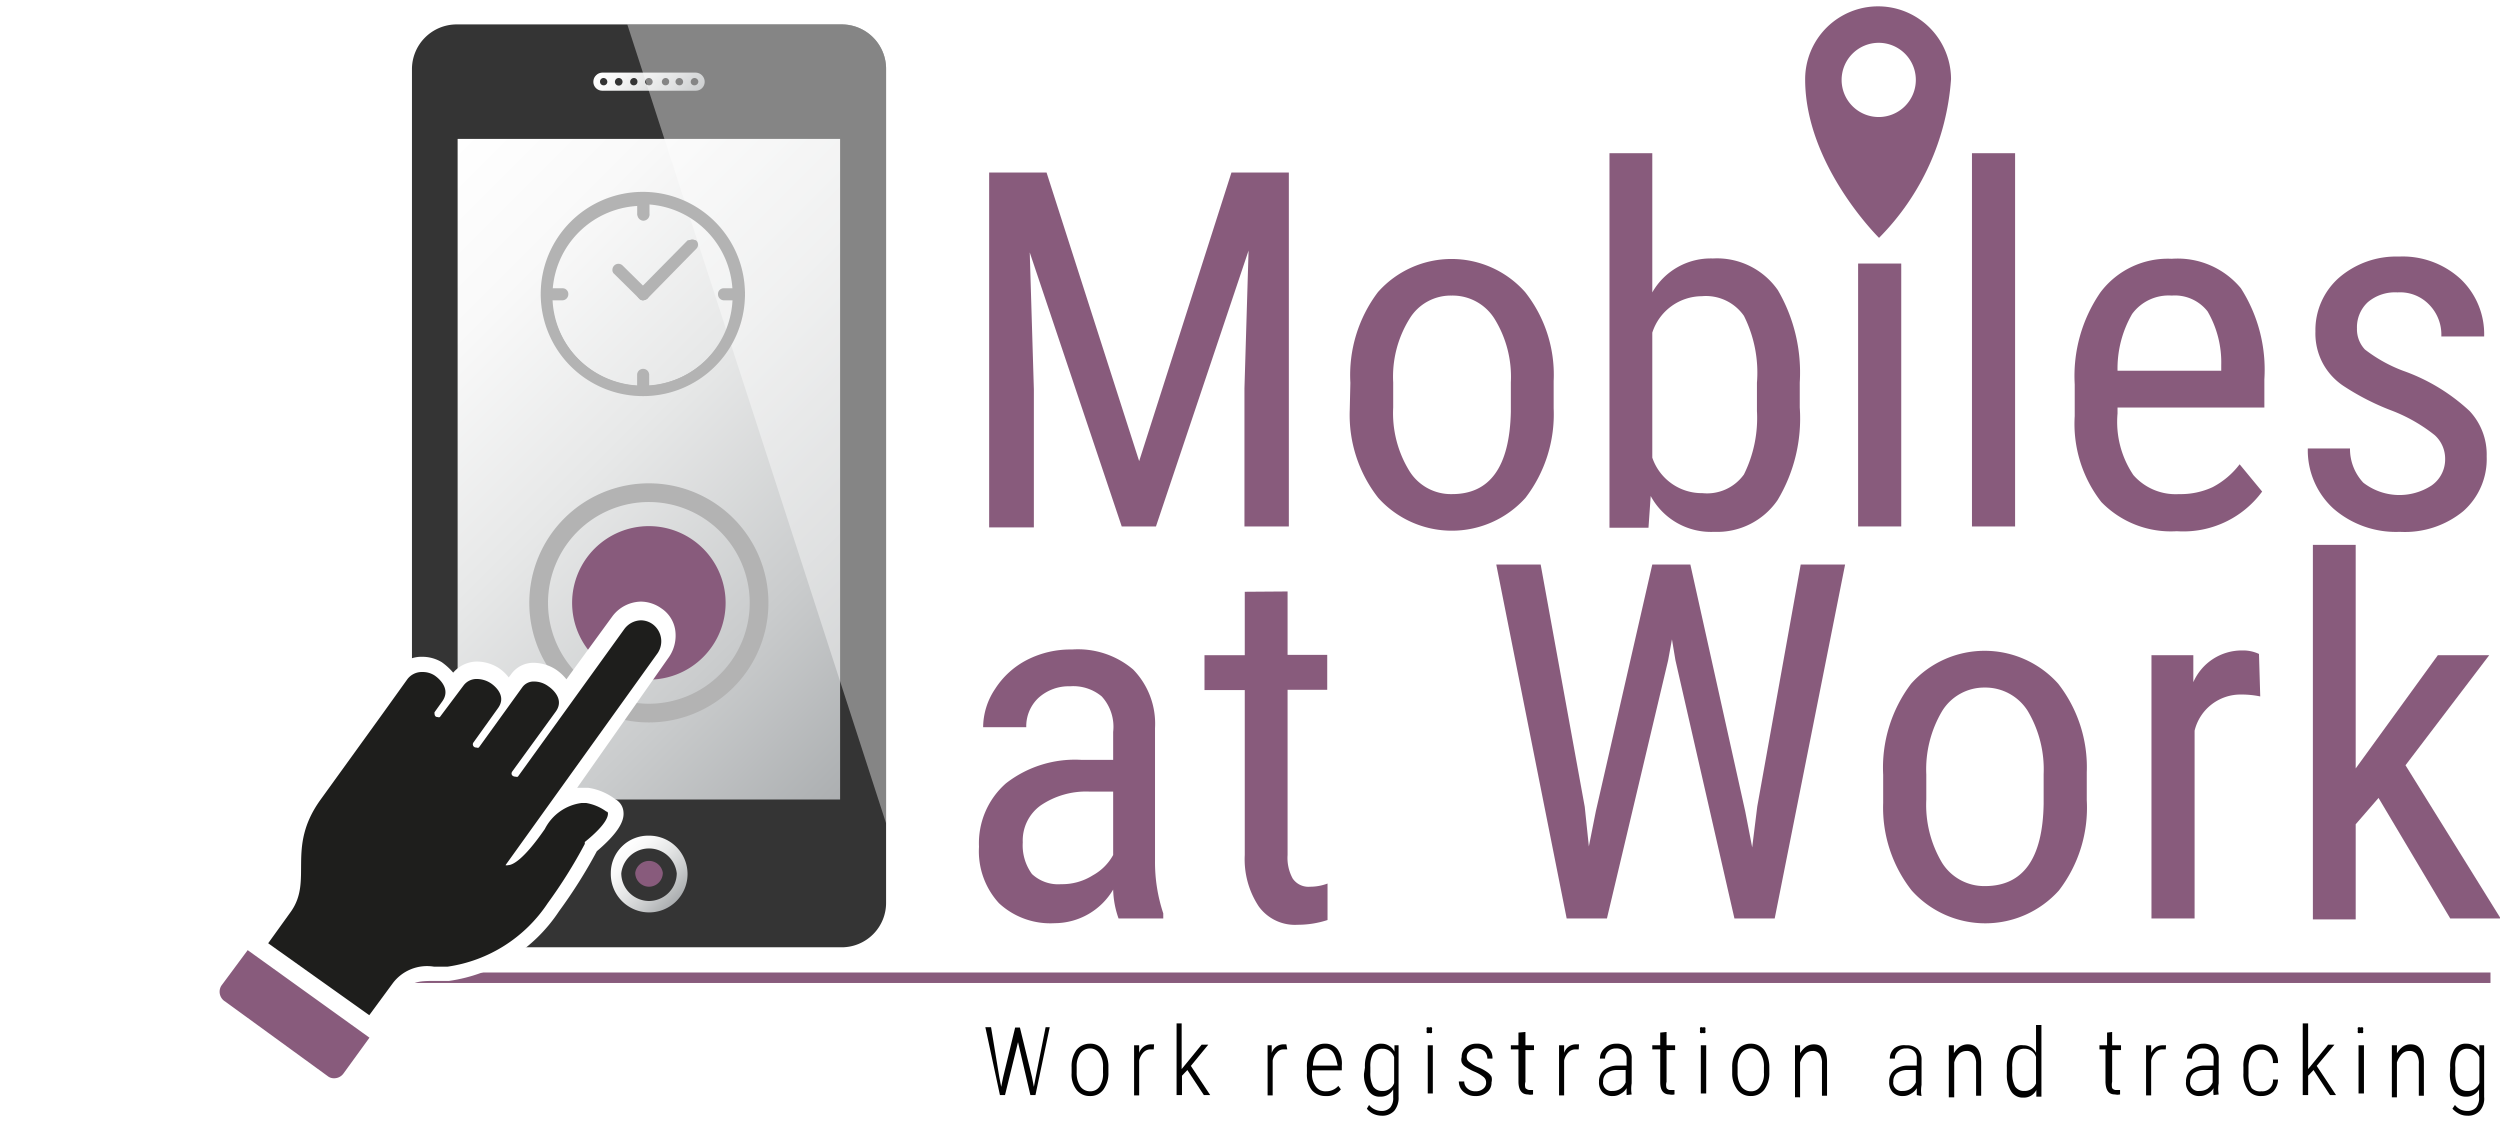 <svg id="Laag_1" data-name="Laag 1" xmlns="http://www.w3.org/2000/svg" xmlns:xlink="http://www.w3.org/1999/xlink" viewBox="0 0 78.83 36.12"><defs><style>.cls-1{mask:url(#mask);}.cls-2,.cls-4,.cls-6,.cls-7,.cls-8{mix-blend-mode:multiply;}.cls-2{fill:url(#radial-gradient);}.cls-3{mask:url(#mask-2);}.cls-4{fill:url(#radial-gradient-2);}.cls-5{mask:url(#mask-3);}.cls-6{fill:url(#radial-gradient-3);}.cls-7{fill:url(#radial-gradient-4);}.cls-8{fill:url(#radial-gradient-5);}.cls-9{fill:#885b7c;}.cls-10{fill:#343434;}.cls-11{fill:url(#linear-gradient);}.cls-12{fill:url(#linear-gradient-2);}.cls-13{fill:url(#linear-gradient-3);}.cls-14,.cls-26{fill:#fff;}.cls-14{opacity:0.4;}.cls-15{fill:url(#linear-gradient-4);}.cls-16{fill:#b3b3b3;}.cls-17{fill:#010101;}.cls-18{fill:none;stroke:#885b7c;stroke-miterlimit:10;stroke-width:0.33px;}.cls-19{mask:url(#mask-7);}.cls-20{mask:url(#mask-8);}.cls-21{opacity:0.7;fill:url(#radial-gradient-7);}.cls-22{mask:url(#mask-10);}.cls-23{opacity:0.49;}.cls-24{fill:url(#radial-gradient-8);}.cls-25{fill:#1e1e1c;}.cls-27{filter:url(#luminosity-noclip-7);}.cls-28{filter:url(#luminosity-noclip-3);}.cls-29{filter:url(#luminosity-noclip-2);}.cls-30{filter:url(#luminosity-noclip);}</style><filter id="luminosity-noclip" x="-1.17" y="-8547.14" width="18.12" height="32766" filterUnits="userSpaceOnUse" color-interpolation-filters="sRGB"><feFlood flood-color="#fff" result="bg"/><feBlend in="SourceGraphic" in2="bg"/></filter><mask id="mask" x="-1.17" y="-8547.14" width="18.12" height="32766" maskUnits="userSpaceOnUse"><g class="cls-30"/></mask><radialGradient id="radial-gradient" cx="39.68" cy="-6182.75" r="4.9" gradientTransform="matrix(-1.58, 0, 0, 0.25, 70.64, 1579.55)" gradientUnits="userSpaceOnUse"><stop offset="0" stop-color="#fff"/><stop offset="0.22" stop-color="#b3b3b3"/><stop offset="0.43" stop-color="#737373"/><stop offset="0.62" stop-color="#414141"/><stop offset="0.78" stop-color="#1e1e1e"/><stop offset="0.91" stop-color="#080808"/><stop offset="1"/></radialGradient><filter id="luminosity-noclip-2" x="7.5" y="-8547.14" width="10.28" height="32766" filterUnits="userSpaceOnUse" color-interpolation-filters="sRGB"><feFlood flood-color="#fff" result="bg"/><feBlend in="SourceGraphic" in2="bg"/></filter><mask id="mask-2" x="7.5" y="-8547.14" width="10.28" height="32766" maskUnits="userSpaceOnUse"><g class="cls-29"/></mask><radialGradient id="radial-gradient-2" cx="548.37" cy="28.82" r="5.58" gradientTransform="matrix(-0.92, 0, 0, 1, 517.69, 0)" gradientUnits="userSpaceOnUse"><stop offset="0.86" stop-color="#fff"/><stop offset="0.88" stop-color="#c8c8c8"/><stop offset="0.93" stop-color="#737373"/><stop offset="0.96" stop-color="#353535"/><stop offset="0.99" stop-color="#0f0f0f"/><stop offset="1"/></radialGradient><filter id="luminosity-noclip-3" x="-1.1" y="-8547.14" width="18.12" height="32766" filterUnits="userSpaceOnUse" color-interpolation-filters="sRGB"><feFlood flood-color="#fff" result="bg"/><feBlend in="SourceGraphic" in2="bg"/></filter><mask id="mask-3" x="-1.1" y="-8547.14" width="18.12" height="32766" maskUnits="userSpaceOnUse"><g class="cls-28"/></mask><radialGradient id="radial-gradient-3" cx="39.63" cy="-6182.75" r="4.9" gradientTransform="matrix(-1.58, 0, 0, 0.25, 70.64, 1579.55)" gradientUnits="userSpaceOnUse"><stop offset="0" stop-color="#fff"/><stop offset="0.08" stop-color="#dadada"/><stop offset="0.22" stop-color="#a1a1a1"/><stop offset="0.36" stop-color="#707070"/><stop offset="0.5" stop-color="#484848"/><stop offset="0.63" stop-color="#282828"/><stop offset="0.76" stop-color="#121212"/><stop offset="0.89" stop-color="#050505"/><stop offset="1"/></radialGradient><radialGradient id="radial-gradient-4" cx="39.63" cy="-6182.75" r="4.9" gradientTransform="matrix(-1.58, 0, 0, 0.25, 70.64, 1579.55)" gradientUnits="userSpaceOnUse"><stop offset="0" stop-color="#fff"/><stop offset="0.1" stop-color="#fafafa"/><stop offset="0.22" stop-color="#ebebeb"/><stop offset="0.36" stop-color="#d2d2d2"/><stop offset="0.5" stop-color="#afafaf"/><stop offset="0.66" stop-color="#828282"/><stop offset="0.81" stop-color="#4c4c4c"/><stop offset="0.97" stop-color="#0d0d0d"/><stop offset="1"/></radialGradient><radialGradient id="radial-gradient-5" cx="548.37" cy="28.82" r="5.58" gradientTransform="matrix(-0.92, 0, 0, 1, 517.69, 0)" gradientUnits="userSpaceOnUse"><stop offset="0.67" stop-color="#fff"/><stop offset="0.71" stop-color="#c8c8c8"/><stop offset="0.76" stop-color="#737373"/><stop offset="0.81" stop-color="#353535"/><stop offset="0.84" stop-color="#0f0f0f"/><stop offset="0.86"/></radialGradient><linearGradient id="linear-gradient" x1="20.21" y1="31.42" x2="18.52" y2="29.73" gradientUnits="userSpaceOnUse"><stop offset="0" stop-color="#acafb1"/><stop offset="0.25" stop-color="#cacccd"/><stop offset="0.55" stop-color="#e7e8e8"/><stop offset="0.81" stop-color="#f9f9f9"/><stop offset="1" stop-color="#fff"/><stop offset="1" stop-color="#f0eeed"/><stop offset="1" stop-color="#e3e0de"/></linearGradient><linearGradient id="linear-gradient-2" x1="28.69" y1="23.02" x2="12.24" y2="6.58" xlink:href="#linear-gradient"/><linearGradient id="linear-gradient-3" x1="20.3" y1="6.55" x2="18.43" y2="4.68" xlink:href="#linear-gradient"/><linearGradient id="linear-gradient-4" x1="45.83" y1="14.87" x2="45.83" y2="14.87" gradientTransform="translate(-27.46 -14.87)" gradientUnits="userSpaceOnUse"><stop offset="0.36" stop-color="#8a181b"/><stop offset="0.8" stop-color="#032128"/><stop offset="0.81" stop-color="#092027"/><stop offset="0.85" stop-color="#321d24"/><stop offset="0.89" stop-color="#531a21"/><stop offset="0.93" stop-color="#6a181f"/><stop offset="0.97" stop-color="#78161d"/><stop offset="1" stop-color="#7d161d"/></linearGradient><mask id="mask-7" x="-0.07" y="34.18" width="18.12" height="1.95" maskUnits="userSpaceOnUse"><g transform="translate(1.1 -3.04)"><g class="cls-1"><rect class="cls-2" x="-1.17" y="37.22" width="18.12" height="1.95"/></g></g></mask><filter id="luminosity-noclip-7" x="-1.1" y="37.22" width="18.12" height="1.95" filterUnits="userSpaceOnUse" color-interpolation-filters="sRGB"><feFlood flood-color="#fff" result="bg"/><feBlend in="SourceGraphic" in2="bg"/></filter><mask id="mask-8" x="0" y="34.18" width="18.12" height="1.95" maskUnits="userSpaceOnUse"><g class="cls-27"><g transform="translate(1.1 -3.04)"><g class="cls-5"><rect class="cls-6" x="-1.1" y="37.22" width="18.12" height="1.95"/></g></g></g></mask><radialGradient id="radial-gradient-7" cx="39.63" cy="-6182.75" r="4.9" gradientTransform="matrix(-1.58, 0, 0, 0.25, 71.74, 1576.51)" gradientUnits="userSpaceOnUse"><stop offset="0" stop-color="#010202"/><stop offset="0.1" stop-color="#060707"/><stop offset="0.23" stop-color="#151616"/><stop offset="0.36" stop-color="#2e2f2f"/><stop offset="0.51" stop-color="#515252"/><stop offset="0.66" stop-color="#7e7e7e"/><stop offset="0.81" stop-color="#b4b4b4"/><stop offset="0.97" stop-color="#f3f3f3"/><stop offset="1" stop-color="#fff"/></radialGradient><mask id="mask-10" x="8.59" y="20.19" width="10.28" height="11.16" maskUnits="userSpaceOnUse"><g transform="translate(1.1 -3.04)"><g class="cls-3"><path class="cls-8" d="M12.63,34.4a5.37,5.37,0,0,0,5.14-5.58,5.37,5.37,0,0,0-5.14-5.58A5.37,5.37,0,0,0,7.5,28.82,5.37,5.37,0,0,0,12.63,34.4Z"/></g></g></mask><filter id="luminosity-noclip-9" x="7.5" y="23.24" width="10.28" height="11.16" filterUnits="userSpaceOnUse" color-interpolation-filters="sRGB"><feFlood flood-color="#fff" result="bg"/><feBlend in="SourceGraphic" in2="bg"/></filter><radialGradient id="radial-gradient-8" cx="548.37" cy="28.82" r="5.58" gradientTransform="matrix(-0.92, 0, 0, 1, 517.69, 0)" gradientUnits="userSpaceOnUse"><stop offset="0.86" stop-color="#010202"/><stop offset="1" stop-color="#010202"/></radialGradient></defs><path class="cls-9" d="M31.9,8.48l2.92,9.1,2.91-9.1h1.81V19.64h-1.4V15.29l.13-4.35-2.92,8.7H34.27L31.37,11l.13,4.32v4.35H30.09V8.48Z" transform="translate(1.1 -3.04)"/><path class="cls-9" d="M41.48,15.11a4.34,4.34,0,0,1,.87-2.86,3.1,3.1,0,0,1,4.64,0,4.2,4.2,0,0,1,.9,2.8v.87A4.33,4.33,0,0,1,47,18.74a3.12,3.12,0,0,1-4.64,0,4.23,4.23,0,0,1-.9-2.76Zm1.35.78a3.48,3.48,0,0,0,.51,2,1.54,1.54,0,0,0,1.35.73c1.19,0,1.81-.86,1.85-2.59v-.93a3.48,3.48,0,0,0-.51-2,1.56,1.56,0,0,0-1.36-.74,1.52,1.52,0,0,0-1.33.74,3.46,3.46,0,0,0-.51,2Z" transform="translate(1.1 -3.04)"/><path class="cls-9" d="M55.65,15.89a5,5,0,0,1-.7,2.92,2.31,2.31,0,0,1-2,1,2.16,2.16,0,0,1-2-1.13l-.07,1H49.65V7.87H51v4.39a2.12,2.12,0,0,1,1.91-1.07,2.34,2.34,0,0,1,2.05,1,5.16,5.16,0,0,1,.69,2.91Zm-1.35-.78A4,4,0,0,0,53.89,13a1.46,1.46,0,0,0-1.33-.62A1.65,1.65,0,0,0,51,13.53v3.94a1.65,1.65,0,0,0,1.58,1.12A1.43,1.43,0,0,0,53.89,18a4,4,0,0,0,.41-2Z" transform="translate(1.1 -3.04)"/><path class="cls-9" d="M58.85,19.64H57.49V11.35h1.36Z" transform="translate(1.1 -3.04)"/><path class="cls-9" d="M62.44,19.64H61.08V7.87h1.36Z" transform="translate(1.1 -3.04)"/><path class="cls-9" d="M67.54,19.79a3.05,3.05,0,0,1-2.38-.92,4,4,0,0,1-.84-2.71v-1a4.65,4.65,0,0,1,.81-2.9,2.66,2.66,0,0,1,2.25-1.06,2.59,2.59,0,0,1,2.18.93A4.77,4.77,0,0,1,70.3,15v.89H65.67v.19a3,3,0,0,0,.5,1.94,1.77,1.77,0,0,0,1.44.6,2.39,2.39,0,0,0,1.06-.22,2.56,2.56,0,0,0,.85-.72l.71.86A3.08,3.08,0,0,1,67.54,19.79Zm-.16-7.43a1.43,1.43,0,0,0-1.25.58,3.44,3.44,0,0,0-.46,1.79h3.27v-.18a3.2,3.2,0,0,0-.43-1.69A1.31,1.31,0,0,0,67.38,12.36Z" transform="translate(1.1 -3.04)"/><path class="cls-9" d="M76,17.52a1,1,0,0,0-.33-.76A5.11,5.11,0,0,0,74.35,16a7.84,7.84,0,0,1-1.54-.78,2,2,0,0,1-.67-.73,2,2,0,0,1-.23-1,2.2,2.2,0,0,1,.74-1.69,2.76,2.76,0,0,1,1.89-.67,2.7,2.7,0,0,1,1.95.71,2.4,2.4,0,0,1,.74,1.81H75.88a1.35,1.35,0,0,0-.38-1,1.27,1.27,0,0,0-1-.39,1.33,1.33,0,0,0-.94.31,1.08,1.08,0,0,0-.34.83.93.93,0,0,0,.25.66,4.64,4.64,0,0,0,1.2.67A6,6,0,0,1,76.77,16a2,2,0,0,1,.54,1.43,2.19,2.19,0,0,1-.74,1.73,2.9,2.9,0,0,1-2,.65,3,3,0,0,1-2.1-.74,2.49,2.49,0,0,1-.8-1.89H73a1.56,1.56,0,0,0,.42,1.08,1.86,1.86,0,0,0,2.15.09A1,1,0,0,0,76,17.52Z" transform="translate(1.1 -3.04)"/><path class="cls-9" d="M34.17,32a2.91,2.91,0,0,1-.17-.91,2.15,2.15,0,0,1-1.84,1.06,2.38,2.38,0,0,1-1.76-.63,2.42,2.42,0,0,1-.63-1.78,2.51,2.51,0,0,1,.85-2A3.54,3.54,0,0,1,33,27h1v-.88A1.42,1.42,0,0,0,33.64,25a1.4,1.4,0,0,0-1-.32,1.42,1.42,0,0,0-1,.37,1.23,1.23,0,0,0-.38.92H29.9a2.19,2.19,0,0,1,.38-1.21,2.61,2.61,0,0,1,1-.91,3,3,0,0,1,1.42-.33,2.69,2.69,0,0,1,1.93.63A2.45,2.45,0,0,1,35.32,26v4.18a5.12,5.12,0,0,0,.26,1.66V32Zm-1.81-1.08a1.81,1.81,0,0,0,1-.28A1.62,1.62,0,0,0,34,30V28h-.76a2.55,2.55,0,0,0-1.53.44,1.36,1.36,0,0,0-.56,1.16,1.53,1.53,0,0,0,.29,1A1.21,1.21,0,0,0,32.36,30.92Z" transform="translate(1.1 -3.04)"/><path class="cls-9" d="M39.5,21.69v2h1.25v1.1H39.5V30a1.36,1.36,0,0,0,.16.74.6.6,0,0,0,.55.26,1.56,1.56,0,0,0,.55-.1l0,1.15a3,3,0,0,1-.94.15,1.41,1.41,0,0,1-1.23-.58A2.69,2.69,0,0,1,38.15,30V24.8H36.88V23.7h1.27v-2Z" transform="translate(1.1 -3.04)"/><path class="cls-9" d="M48.87,28.48,49,29.73l.22-1.11L51,20.84H52.2l1.73,7.78.22,1.14.16-1.29,1.37-7.63h1.4L54.86,32H53.59l-1.86-8.14-.11-.66-.12.66L49.57,32H48.3L46.08,20.84h1.4Z" transform="translate(1.1 -3.04)"/><path class="cls-9" d="M58.28,27.47a4.39,4.39,0,0,1,.88-2.87,3.11,3.11,0,0,1,4.64,0,4.28,4.28,0,0,1,.9,2.79v.88a4.28,4.28,0,0,1-.88,2.85,3.12,3.12,0,0,1-4.64,0,4.23,4.23,0,0,1-.9-2.76Zm1.36.78a3.56,3.56,0,0,0,.5,2,1.57,1.57,0,0,0,1.35.73c1.2,0,1.82-.86,1.85-2.59v-.93a3.61,3.61,0,0,0-.5-2,1.58,1.58,0,0,0-1.36-.74,1.56,1.56,0,0,0-1.34.74,3.6,3.6,0,0,0-.5,2Z" transform="translate(1.1 -3.04)"/><path class="cls-9" d="M70.17,25a2.93,2.93,0,0,0-.61-.06,1.49,1.49,0,0,0-1.46,1.14V32H66.74V23.7h1.32l0,.85a1.67,1.67,0,0,1,1.54-1,1.19,1.19,0,0,1,.53.11Z" transform="translate(1.1 -3.04)"/><path class="cls-9" d="M73.9,28.2l-.72.83v3H71.83V20.22h1.35v7.05l2.59-3.57h1.62l-2.64,3.47,3,4.83H76.16Z" transform="translate(1.1 -3.04)"/><path class="cls-9" d="M55.82,5.54a2.3,2.3,0,1,1,4.6,0,7.89,7.89,0,0,1-2.27,5S55.82,8.25,55.82,5.54Zm2.31-1.15a1.17,1.17,0,1,0,1.18,1.17A1.17,1.17,0,0,0,58.13,4.39Z" transform="translate(1.1 -3.04)"/><path class="cls-10" d="M25.44,3.81H13.29a1.41,1.41,0,0,0-1.4,1.42V31.49a1.41,1.41,0,0,0,1.4,1.42H25.44a1.4,1.4,0,0,0,1.4-1.42V5.23A1.4,1.4,0,0,0,25.44,3.81Z" transform="translate(1.1 -3.04)"/><path class="cls-9" d="M19.37,31a.44.44,0,0,1-.44-.44.44.44,0,0,1,.87,0A.44.44,0,0,1,19.37,31Z" transform="translate(1.1 -3.04)"/><path class="cls-11" d="M19.37,29.39a1.18,1.18,0,0,0-1.21,1.18,1.21,1.21,0,1,0,1.21-1.18Zm0,2.06a.88.88,0,0,1-.88-.87.88.88,0,0,1,1.75,0A.88.88,0,0,1,19.37,31.45Z" transform="translate(1.1 -3.04)"/><rect class="cls-12" x="14.43" y="4.38" width="12.06" height="20.83"/><path class="cls-13" d="M20.83,5.33H17.9a.29.29,0,0,0-.29.29.28.28,0,0,0,.29.28h2.93a.28.28,0,0,0,.29-.28A.29.29,0,0,0,20.83,5.33Z" transform="translate(1.1 -3.04)"/><path class="cls-10" d="M20.92,5.62a.12.12,0,0,1-.12.11.11.11,0,0,1-.12-.11.12.12,0,0,1,.12-.12A.12.12,0,0,1,20.92,5.62Z" transform="translate(1.1 -3.04)"/><path class="cls-10" d="M20.44,5.62a.11.11,0,0,1-.12.11.12.12,0,0,1-.12-.11.12.12,0,0,1,.12-.12A.12.12,0,0,1,20.44,5.62Z" transform="translate(1.1 -3.04)"/><path class="cls-10" d="M20,5.62a.11.11,0,0,1-.11.11.11.11,0,0,1-.12-.11.12.12,0,0,1,.12-.12A.11.11,0,0,1,20,5.62Z" transform="translate(1.1 -3.04)"/><path class="cls-10" d="M18.05,5.62a.11.11,0,0,1-.12.11.11.11,0,0,1-.11-.11.11.11,0,0,1,.11-.12A.12.12,0,0,1,18.05,5.62Z" transform="translate(1.1 -3.04)"/><path class="cls-10" d="M18.53,5.62a.12.12,0,0,1-.24,0,.12.12,0,0,1,.24,0Z" transform="translate(1.1 -3.04)"/><path class="cls-10" d="M19,5.62a.11.11,0,0,1-.11.11.11.11,0,0,1-.12-.11.12.12,0,0,1,.12-.12A.11.11,0,0,1,19,5.62Z" transform="translate(1.1 -3.04)"/><path class="cls-10" d="M19.48,5.62a.11.11,0,0,1-.12.11.12.12,0,0,1-.12-.11.12.12,0,0,1,.12-.12A.12.12,0,0,1,19.48,5.62Z" transform="translate(1.1 -3.04)"/><path class="cls-14" d="M26.84,29V5.23a1.4,1.4,0,0,0-1.4-1.42H18.68Z" transform="translate(1.1 -3.04)"/><polygon class="cls-15" points="18.37 0 18.38 0 18.38 0 18.37 0"/><path class="cls-9" d="M21.78,22.05a2.42,2.42,0,1,1-2.41-2.42A2.42,2.42,0,0,1,21.78,22.05Z" transform="translate(1.1 -3.04)"/><path class="cls-16" d="M19.37,25.82a3.77,3.77,0,1,1,3.76-3.77A3.77,3.77,0,0,1,19.37,25.82Zm0-6.95a3.18,3.18,0,1,0,3.17,3.18A3.18,3.18,0,0,0,19.37,18.87Z" transform="translate(1.1 -3.04)"/><path class="cls-16" d="M19.18,10A.2.2,0,0,1,19,9.77V9.29a.19.19,0,1,1,.38,0v.48A.2.2,0,0,1,19.18,10Z" transform="translate(1.1 -3.04)"/><path class="cls-16" d="M19.18,9.92A.15.15,0,0,1,19,9.77V9.29a.15.15,0,0,1,.3,0v.48A.15.15,0,0,1,19.18,9.92Z" transform="translate(1.1 -3.04)"/><path class="cls-16" d="M19.18,15.53a.2.2,0,0,1-.19-.19v-.48a.19.19,0,0,1,.38,0v.48A.2.2,0,0,1,19.18,15.53Z" transform="translate(1.1 -3.04)"/><path class="cls-16" d="M19.18,15.49a.15.15,0,0,1-.15-.15v-.48a.15.15,0,0,1,.3,0v.48A.15.15,0,0,1,19.18,15.49Z" transform="translate(1.1 -3.04)"/><path class="cls-16" d="M16.16,12.51a.19.19,0,0,1-.19-.19.18.18,0,0,1,.19-.19h.47a.18.18,0,0,1,.19.19.19.19,0,0,1-.19.19Z" transform="translate(1.1 -3.04)"/><path class="cls-16" d="M16.63,12.47h-.47a.15.15,0,0,1-.15-.15.15.15,0,0,1,.15-.16h.47a.16.16,0,0,1,.15.16A.15.15,0,0,1,16.63,12.47Z" transform="translate(1.1 -3.04)"/><path class="cls-16" d="M21.73,12.51a.19.19,0,0,1-.19-.19.18.18,0,0,1,.19-.19h.47a.18.18,0,0,1,.19.19.19.19,0,0,1-.19.19Z" transform="translate(1.1 -3.04)"/><path class="cls-16" d="M22.2,12.47h-.47a.15.15,0,0,1-.15-.15.16.16,0,0,1,.15-.16h.47a.15.15,0,0,1,.15.16A.15.15,0,0,1,22.2,12.47Z" transform="translate(1.1 -3.04)"/><path class="cls-16" d="M19.18,12.51a.16.16,0,0,1-.13-.06l-.78-.77a.16.16,0,0,1-.06-.13.2.2,0,0,1,.06-.14.19.19,0,0,1,.26,0l.78.77a.18.18,0,0,1,.06.13.24.24,0,0,1-.05.14A.25.25,0,0,1,19.18,12.51Z" transform="translate(1.1 -3.04)"/><path class="cls-16" d="M19.18,12.47a.16.16,0,0,1-.11-.05l-.78-.77a.17.17,0,0,1,0-.21.16.16,0,0,1,.22,0l.78.77a.15.15,0,0,1,0,.21A.16.16,0,0,1,19.18,12.47Z" transform="translate(1.1 -3.04)"/><path class="cls-16" d="M19.18,12.51a.16.16,0,0,1-.13-.06.18.18,0,0,1-.06-.13.24.24,0,0,1,.05-.14l1.54-1.56a.24.24,0,0,1,.14,0,.19.19,0,0,1,.13,0,.18.18,0,0,1,.06.14.18.18,0,0,1-.06.13l-1.53,1.56A.25.25,0,0,1,19.18,12.51Z" transform="translate(1.1 -3.04)"/><path class="cls-16" d="M19.18,12.47a.16.16,0,0,1-.11-.05.15.15,0,0,1,0-.21l1.54-1.56a.15.15,0,1,1,.21.21l-1.53,1.56A.16.16,0,0,1,19.18,12.47Z" transform="translate(1.1 -3.04)"/><path class="cls-16" d="M19.18,15.53a3.22,3.22,0,1,1,3.21-3.21A3.21,3.21,0,0,1,19.18,15.53Zm0-6A2.84,2.84,0,1,0,22,12.32,2.84,2.84,0,0,0,19.18,9.48Z" transform="translate(1.1 -3.04)"/><path class="cls-16" d="M19.18,15.49a3.18,3.18,0,1,1,3.17-3.17A3.17,3.17,0,0,1,19.18,15.49Zm0-6.05a2.88,2.88,0,1,0,2.87,2.88A2.88,2.88,0,0,0,19.18,9.44Z" transform="translate(1.1 -3.04)"/><path class="cls-17" d="M30.41,37l.06.31.06-.3.38-1.57h.15L31.44,37l.06.31.06-.32.31-1.56H32l-.45,2.14h-.16L31,35.9l0-.2,0,.2-.41,1.67h-.16l-.46-2.14h.18Z" transform="translate(1.1 -3.04)"/><path class="cls-17" d="M32.69,36.69a.89.89,0,0,1,.15-.54.54.54,0,0,1,.43-.2.5.5,0,0,1,.42.2.87.87,0,0,1,.16.54v.17a.87.87,0,0,1-.16.54.5.5,0,0,1-.42.2.52.52,0,0,1-.42-.19.78.78,0,0,1-.16-.53Zm.16.17a.78.78,0,0,0,.11.43.37.37,0,0,0,.31.16.35.35,0,0,0,.31-.16.74.74,0,0,0,.1-.43v-.17a.71.71,0,0,0-.11-.43.35.35,0,0,0-.3-.16.38.38,0,0,0-.31.16.72.72,0,0,0-.11.42Z" transform="translate(1.1 -3.04)"/><path class="cls-17" d="M35.28,36.13h-.1a.3.3,0,0,0-.23.1.54.54,0,0,0-.13.25v1.1h-.16V36h.16v.24a.39.39,0,0,1,.37-.27l.1,0Z" transform="translate(1.1 -3.04)"/><path class="cls-17" d="M36.34,36.78l-.17.18v.61H36V35.31h.16v1.44l.14-.17.49-.6H37l-.55.67.61.92h-.2Z" transform="translate(1.1 -3.04)"/><path class="cls-17" d="M39.49,36.13h-.11a.27.27,0,0,0-.22.1.46.46,0,0,0-.13.25v1.1h-.16V36H39v.24a.39.39,0,0,1,.36-.27l.1,0Z" transform="translate(1.1 -3.04)"/><path class="cls-17" d="M40.71,37.6a.56.56,0,0,1-.44-.18.78.78,0,0,1-.16-.53V36.7a.9.9,0,0,1,.15-.55.5.5,0,0,1,.42-.2.48.48,0,0,1,.39.17.77.77,0,0,1,.14.52v.15h-.94v.09a.66.66,0,0,0,.12.42.37.37,0,0,0,.33.15.5.5,0,0,0,.38-.17l.08.11A.54.54,0,0,1,40.71,37.6Zm0-1.5a.36.36,0,0,0-.3.14.8.8,0,0,0-.11.4h.78v0C41,36.27,40.92,36.1,40.68,36.1Z" transform="translate(1.1 -3.04)"/><path class="cls-17" d="M41.94,36.7a1,1,0,0,1,.13-.56.44.44,0,0,1,.39-.19.45.45,0,0,1,.41.25V36H43v1.63a.63.63,0,0,1-.14.44.51.51,0,0,1-.4.15.65.65,0,0,1-.26-.06A.56.56,0,0,1,42,38l.07-.12a.49.49,0,0,0,.38.19.37.37,0,0,0,.29-.11.47.47,0,0,0,.09-.32v-.25a.44.44,0,0,1-.4.23.41.41,0,0,1-.38-.19.89.89,0,0,1-.14-.54Zm.17.15a.89.89,0,0,0,.09.45.33.33,0,0,0,.29.14.37.37,0,0,0,.37-.25v-.81a.37.37,0,0,0-.37-.27.33.33,0,0,0-.29.14.85.85,0,0,0-.09.44Z" transform="translate(1.1 -3.04)"/><path class="cls-17" d="M43.89,35.52a.11.11,0,0,1,0-.08.09.09,0,0,1,.08,0,.08.08,0,0,1,.08,0,.11.11,0,0,1,0,.08.14.14,0,0,1,0,.09.1.1,0,0,1-.08,0,.11.11,0,0,1-.08,0A.14.14,0,0,1,43.89,35.52Zm.19,2h-.16V36h.16Z" transform="translate(1.1 -3.04)"/><path class="cls-17" d="M45.76,37.18a.22.22,0,0,0-.08-.18,1.16,1.16,0,0,0-.29-.17,1.61,1.61,0,0,1-.28-.15.31.31,0,0,1-.12-.14.29.29,0,0,1,0-.17.38.38,0,0,1,.13-.3.49.49,0,0,1,.34-.12.49.49,0,0,1,.37.13.44.44,0,0,1,.13.34h-.16a.32.32,0,0,0-.09-.23.37.37,0,0,0-.25-.09.31.31,0,0,0-.22.08.23.23,0,0,0-.09.19.18.18,0,0,0,.07.15,1.07,1.07,0,0,0,.28.17,1.31,1.31,0,0,1,.3.16.43.43,0,0,1,.13.14.34.34,0,0,1,0,.18.38.38,0,0,1-.14.31.52.52,0,0,1-.36.12.55.55,0,0,1-.38-.13.43.43,0,0,1-.15-.33h.17a.29.29,0,0,0,.1.22.36.36,0,0,0,.26.09.36.36,0,0,0,.24-.08A.23.23,0,0,0,45.76,37.18Z" transform="translate(1.1 -3.04)"/><path class="cls-17" d="M47,35.58V36h.27v.15H47v1a.37.37,0,0,0,0,.2s.06.06.13.06h.11v.14a.35.35,0,0,1-.16,0q-.29,0-.3-.39V36.13h-.24V36h.24v-.4Z" transform="translate(1.1 -3.04)"/><path class="cls-17" d="M48.68,36.13h-.1a.3.3,0,0,0-.23.1.54.54,0,0,0-.13.25v1.1h-.16V36h.16v.24a.39.39,0,0,1,.37-.27l.1,0Z" transform="translate(1.1 -3.04)"/><path class="cls-17" d="M50.19,37.57s0-.13,0-.22a.47.47,0,0,1-.19.18.43.43,0,0,1-.25.07.42.42,0,0,1-.32-.12.45.45,0,0,1-.11-.33.46.46,0,0,1,.16-.37.7.7,0,0,1,.44-.14h.27v-.22a.3.3,0,0,0-.09-.24.33.33,0,0,0-.24-.08.35.35,0,0,0-.25.09.33.33,0,0,0-.1.23h-.16a.43.43,0,0,1,.15-.33.51.51,0,0,1,.36-.14.51.51,0,0,1,.37.12.48.48,0,0,1,.12.35v.78a1,1,0,0,0,0,.35v0Zm-.45-.13a.46.46,0,0,0,.26-.07.45.45,0,0,0,.16-.2v-.39H49.9a.55.55,0,0,0-.34.1.33.33,0,0,0-.11.26A.26.26,0,0,0,49.74,37.44Z" transform="translate(1.1 -3.04)"/><path class="cls-17" d="M51.45,35.58V36h.27v.15h-.27v1a.37.37,0,0,0,0,.2.14.14,0,0,0,.13.06h.12v.14a.35.35,0,0,1-.16,0c-.19,0-.29-.13-.29-.39V36.13H51V36h.25v-.4Z" transform="translate(1.1 -3.04)"/><path class="cls-17" d="M52.51,35.52a.11.11,0,0,1,0-.08.08.08,0,0,1,.08,0,.09.09,0,0,1,.08,0,.11.11,0,0,1,0,.08.13.13,0,0,1,0,.09.11.11,0,0,1-.08,0,.1.1,0,0,1-.08,0A.14.14,0,0,1,52.51,35.52Zm.19,2h-.17V36h.17Z" transform="translate(1.1 -3.04)"/><path class="cls-17" d="M53.52,36.69a.89.89,0,0,1,.16-.54.52.52,0,0,1,.42-.2.52.52,0,0,1,.43.2.94.94,0,0,1,.16.54v.17a.87.87,0,0,1-.16.54.52.52,0,0,1-.42.2.52.52,0,0,1-.42-.19.84.84,0,0,1-.17-.53Zm.17.17a.78.78,0,0,0,.11.43.37.37,0,0,0,.31.16.33.33,0,0,0,.3-.16.67.67,0,0,0,.11-.43v-.17a.71.71,0,0,0-.11-.43.37.37,0,0,0-.31-.16.38.38,0,0,0-.3.16.72.72,0,0,0-.11.42Z" transform="translate(1.1 -3.04)"/><path class="cls-17" d="M55.66,36v.25a.7.7,0,0,1,.18-.2.44.44,0,0,1,.25-.08c.28,0,.42.19.42.56v1.06h-.16v-1a.53.53,0,0,0-.07-.31.26.26,0,0,0-.23-.1.33.33,0,0,0-.23.09.72.72,0,0,0-.16.27v1.1H55.5V36Z" transform="translate(1.1 -3.04)"/><path class="cls-17" d="M59.34,37.57s0-.13,0-.22a.47.47,0,0,1-.19.18.43.43,0,0,1-.25.07.42.42,0,0,1-.32-.12.45.45,0,0,1-.11-.33.46.46,0,0,1,.16-.37.7.7,0,0,1,.44-.14h.27v-.22a.3.3,0,0,0-.09-.24A.33.33,0,0,0,59,36.1a.35.35,0,0,0-.25.09.29.29,0,0,0-.1.23h-.16a.43.43,0,0,1,.15-.33A.51.51,0,0,1,59,36a.51.51,0,0,1,.37.12.48.48,0,0,1,.12.35v.78a1,1,0,0,0,0,.35v0Zm-.45-.13a.46.46,0,0,0,.26-.07.53.53,0,0,0,.16-.2v-.39h-.26a.55.55,0,0,0-.34.1.33.33,0,0,0-.11.26A.26.26,0,0,0,58.89,37.44Z" transform="translate(1.1 -3.04)"/><path class="cls-17" d="M60.51,36v.25a.7.7,0,0,1,.18-.2.46.46,0,0,1,.25-.08c.28,0,.42.19.43.56v1.06h-.16v-1a.52.52,0,0,0-.08-.31.25.25,0,0,0-.23-.1.35.35,0,0,0-.23.09.59.59,0,0,0-.15.27v1.1h-.17V36Z" transform="translate(1.1 -3.04)"/><path class="cls-17" d="M62.18,36.7a1.05,1.05,0,0,1,.13-.56A.44.44,0,0,1,62.7,36a.43.43,0,0,1,.4.24v-.88h.17v2.26h-.16v-.21a.44.44,0,0,1-.41.24.43.43,0,0,1-.38-.19.94.94,0,0,1-.14-.54Zm.17.15a.89.89,0,0,0,.09.45.33.33,0,0,0,.29.14.38.38,0,0,0,.37-.24v-.83a.37.37,0,0,0-.37-.26.33.33,0,0,0-.29.14.85.85,0,0,0-.09.44Z" transform="translate(1.1 -3.04)"/><path class="cls-17" d="M65.5,35.58V36h.28v.15H65.5v1a.5.5,0,0,0,0,.2.15.15,0,0,0,.13.06h.12v.14a.38.38,0,0,1-.16,0c-.2,0-.29-.13-.3-.39V36.13H65.1V36h.24v-.4Z" transform="translate(1.1 -3.04)"/><path class="cls-17" d="M67.19,36.13h-.1a.29.29,0,0,0-.23.1.54.54,0,0,0-.13.25v1.1h-.16V36h.16v.24A.39.39,0,0,1,67.1,36l.1,0Z" transform="translate(1.1 -3.04)"/><path class="cls-17" d="M68.7,37.57a.65.65,0,0,1,0-.22.47.47,0,0,1-.19.18.45.45,0,0,1-.25.07.42.42,0,0,1-.32-.12.41.41,0,0,1-.11-.33.46.46,0,0,1,.16-.37.69.69,0,0,1,.43-.14h.28v-.22a.3.3,0,0,0-.09-.24.35.35,0,0,0-.24-.08.33.33,0,0,0-.25.09.29.29,0,0,0-.1.23h-.16a.45.45,0,0,1,.14-.33.55.55,0,0,1,.37-.14.53.53,0,0,1,.37.12.48.48,0,0,1,.12.35v.78a1,1,0,0,0,0,.35v0Zm-.45-.13a.46.46,0,0,0,.26-.07.53.53,0,0,0,.16-.2v-.39h-.26a.55.55,0,0,0-.34.1.33.33,0,0,0-.11.26A.26.26,0,0,0,68.25,37.44Z" transform="translate(1.1 -3.04)"/><path class="cls-17" d="M70.21,37.45a.33.33,0,0,0,.36-.37h.16a.57.57,0,0,1-.15.38.53.53,0,0,1-.37.14.5.5,0,0,1-.42-.18.83.83,0,0,1-.15-.54v-.19a.91.91,0,0,1,.14-.55.57.57,0,0,1,.81,0,.61.61,0,0,1,.14.42h-.16a.43.43,0,0,0-.1-.31.32.32,0,0,0-.26-.11.35.35,0,0,0-.31.15.8.8,0,0,0-.1.43v.18a.86.86,0,0,0,.1.45A.37.37,0,0,0,70.21,37.45Z" transform="translate(1.1 -3.04)"/><path class="cls-17" d="M71.85,36.78l-.17.18v.61h-.17V35.31h.17v1.44l.14-.17.49-.6h.2l-.56.67.61.92h-.19Z" transform="translate(1.1 -3.04)"/><path class="cls-17" d="M73.25,35.52a.11.11,0,0,1,0-.08.08.08,0,0,1,.08,0,.09.09,0,0,1,.08,0,.11.11,0,0,1,0,.08.14.14,0,0,1,0,.09.11.11,0,0,1-.08,0,.1.1,0,0,1-.08,0A.14.14,0,0,1,73.25,35.52Zm.19,2h-.17V36h.17Z" transform="translate(1.1 -3.04)"/><path class="cls-17" d="M74.48,36v.25a.7.7,0,0,1,.18-.2.41.41,0,0,1,.25-.08c.27,0,.42.19.42.56v1.06h-.16v-1a.53.53,0,0,0-.07-.31.26.26,0,0,0-.23-.1.32.32,0,0,0-.23.09.72.72,0,0,0-.16.27v1.1h-.16V36Z" transform="translate(1.1 -3.04)"/><path class="cls-17" d="M76.16,36.7a1,1,0,0,1,.13-.56.41.41,0,0,1,.38-.19.44.44,0,0,1,.41.25V36h.15v1.63a.58.58,0,0,1-.14.44.5.5,0,0,1-.39.15.58.58,0,0,1-.26-.06.72.72,0,0,1-.21-.16l.08-.12a.47.47,0,0,0,.38.19.37.37,0,0,0,.29-.11.47.47,0,0,0,.09-.32v-.25a.45.45,0,0,1-.41.23.44.44,0,0,1-.38-.19,1,1,0,0,1-.13-.54Zm.16.15a.89.89,0,0,0,.09.45.34.34,0,0,0,.29.14.38.38,0,0,0,.38-.25v-.81a.39.39,0,0,0-.37-.27.32.32,0,0,0-.29.14.75.75,0,0,0-.1.44Z" transform="translate(1.1 -3.04)"/><line class="cls-18" x1="11.5" y1="30.83" x2="78.53" y2="30.83"/><g class="cls-19"><g class="cls-20"><g class="cls-20"><rect class="cls-21" y="34.18" width="18.12" height="1.95"/></g></g></g><g class="cls-22"><g class="cls-23"><g class="cls-22"><g class="cls-22"><path class="cls-24" d="M12.63,34.4a5.37,5.37,0,0,0,5.14-5.58,5.37,5.37,0,0,0-5.14-5.58A5.37,5.37,0,0,0,7.5,28.82,5.37,5.37,0,0,0,12.63,34.4Z" transform="translate(1.1 -3.04)"/></g></g></g></g><path class="cls-25" d="M11.47,34.14c.29-.42.66-.43,1.13-.44a3.46,3.46,0,0,0,.45,0,4.75,4.75,0,0,0,3.31-2.1,14.1,14.1,0,0,0,1.19-1.9c.56-.47.82-.83.8-1.08a.29.29,0,0,0-.16-.23h0a1.77,1.77,0,0,0-.76-.32h-.17a1.24,1.24,0,0,0-.76.26l3.34-4.67a1,1,0,0,0,.15-.68.85.85,0,0,0-.35-.54.92.92,0,0,0-.51-.17,1,1,0,0,0-.71.36s-.83,1.17-1.67,2.33a1,1,0,0,0-.41-.54,1.08,1.08,0,0,0-.57-.19.65.65,0,0,0-.56.28l-.28.39a1,1,0,0,0-1-.71.76.76,0,0,0-.6.29l-.19.27a1.09,1.09,0,0,0-.44-.57,1,1,0,0,0-.49-.14.82.82,0,0,0-.65.32l-.66.92h0L8.81,28.15a3.43,3.43,0,0,0-.64,2.24,2,2,0,0,1-.28,1.26L6.65,33.37l3.54,2.55Z" transform="translate(1.1 -3.04)"/><path class="cls-26" d="M6.34,33.42l.36.26L9.88,36l.36.26.26-.37,1.16-1.59h0c.21-.31.46-.33.94-.33h0l.46,0a5,5,0,0,0,3.47-2.2,15.77,15.77,0,0,0,1.19-1.89c.61-.52.87-.91.84-1.23a.5.5,0,0,0-.26-.41,1.85,1.85,0,0,0-.86-.36l-.2,0h-.14L20,23.75a1.2,1.2,0,0,0,.19-.85,1,1,0,0,0-.44-.68,1.13,1.13,0,0,0-.64-.21,1.15,1.15,0,0,0-.89.45l-1.46,2a1.47,1.47,0,0,0-.32-.3,1.31,1.31,0,0,0-.69-.22.86.86,0,0,0-.74.37l-.07.09a1.32,1.32,0,0,0-.32-.3,1.31,1.31,0,0,0-.68-.2,1,1,0,0,0-.75.35,2,2,0,0,0-.36-.33,1.19,1.19,0,0,0-.61-.17,1,1,0,0,0-.83.4h0l-.56.77h0l-.21.29L8.63,28A3.66,3.66,0,0,0,8,30.39a1.86,1.86,0,0,1-.24,1.13L6.6,33.05Zm.63-.1,1.1-1.53c.71-1-.15-2,.92-3.51l2-2.77h0l.76-1.06a.57.57,0,0,1,.47-.22.69.69,0,0,1,.37.1s.58.36.26.82l-.25.35c0,.06,0,.15.1.15a.09.09,0,0,0,.07,0l.75-1a.51.51,0,0,1,.42-.2.81.81,0,0,1,.43.13s.55.34.24.78l-.78,1.09a.1.1,0,0,0,.09.16.09.09,0,0,0,.08,0l1.37-1.9a.44.44,0,0,1,.38-.18.75.75,0,0,1,.44.15s.55.35.24.79l-1.38,1.9c-.05.08,0,.16.11.16a.11.11,0,0,0,.07,0l3.36-4.66a.67.67,0,0,1,.52-.27.64.64,0,0,1,.38.13.67.67,0,0,1,.15.9l-4.8,6.69a.12.12,0,0,0,.08,0c.13,0,.47-.14,1.16-1.14a1.52,1.52,0,0,1,1.16-.82h.14a1.5,1.5,0,0,1,.64.27l0,0s.05,0,.05.06,0,.31-.73.9c0,0,0,0,0,.06a15.42,15.42,0,0,1-1.17,1.87,4.57,4.57,0,0,1-3.15,2l-.44,0a1.35,1.35,0,0,0-1.3.53L10.14,35.6Z" transform="translate(1.1 -3.04)"/><path class="cls-9" d="M9.43,37.28A.65.65,0,0,0,10,37l1-1.35L6.65,32.59,5.66,34a.61.61,0,0,0-.11.47.68.68,0,0,0,.25.41l3.27,2.32a.6.6,0,0,0,.36.12Z" transform="translate(1.1 -3.04)"/><path class="cls-26" d="M5.28,34.47a.89.89,0,0,0,.37.59l3.26,2.32a.9.9,0,0,0,1.25-.2L11,36.05l.32-.44-.44-.32L7,32.53l-.44-.32-.32.44L5.44,33.8A.89.89,0,0,0,5.28,34.47Zm.6-.35L6.71,33l3.84,2.76-.82,1.13a.36.36,0,0,1-.3.15.31.31,0,0,1-.2-.07L6,34.62A.36.36,0,0,1,5.88,34.12Z" transform="translate(1.1 -3.04)"/></svg>